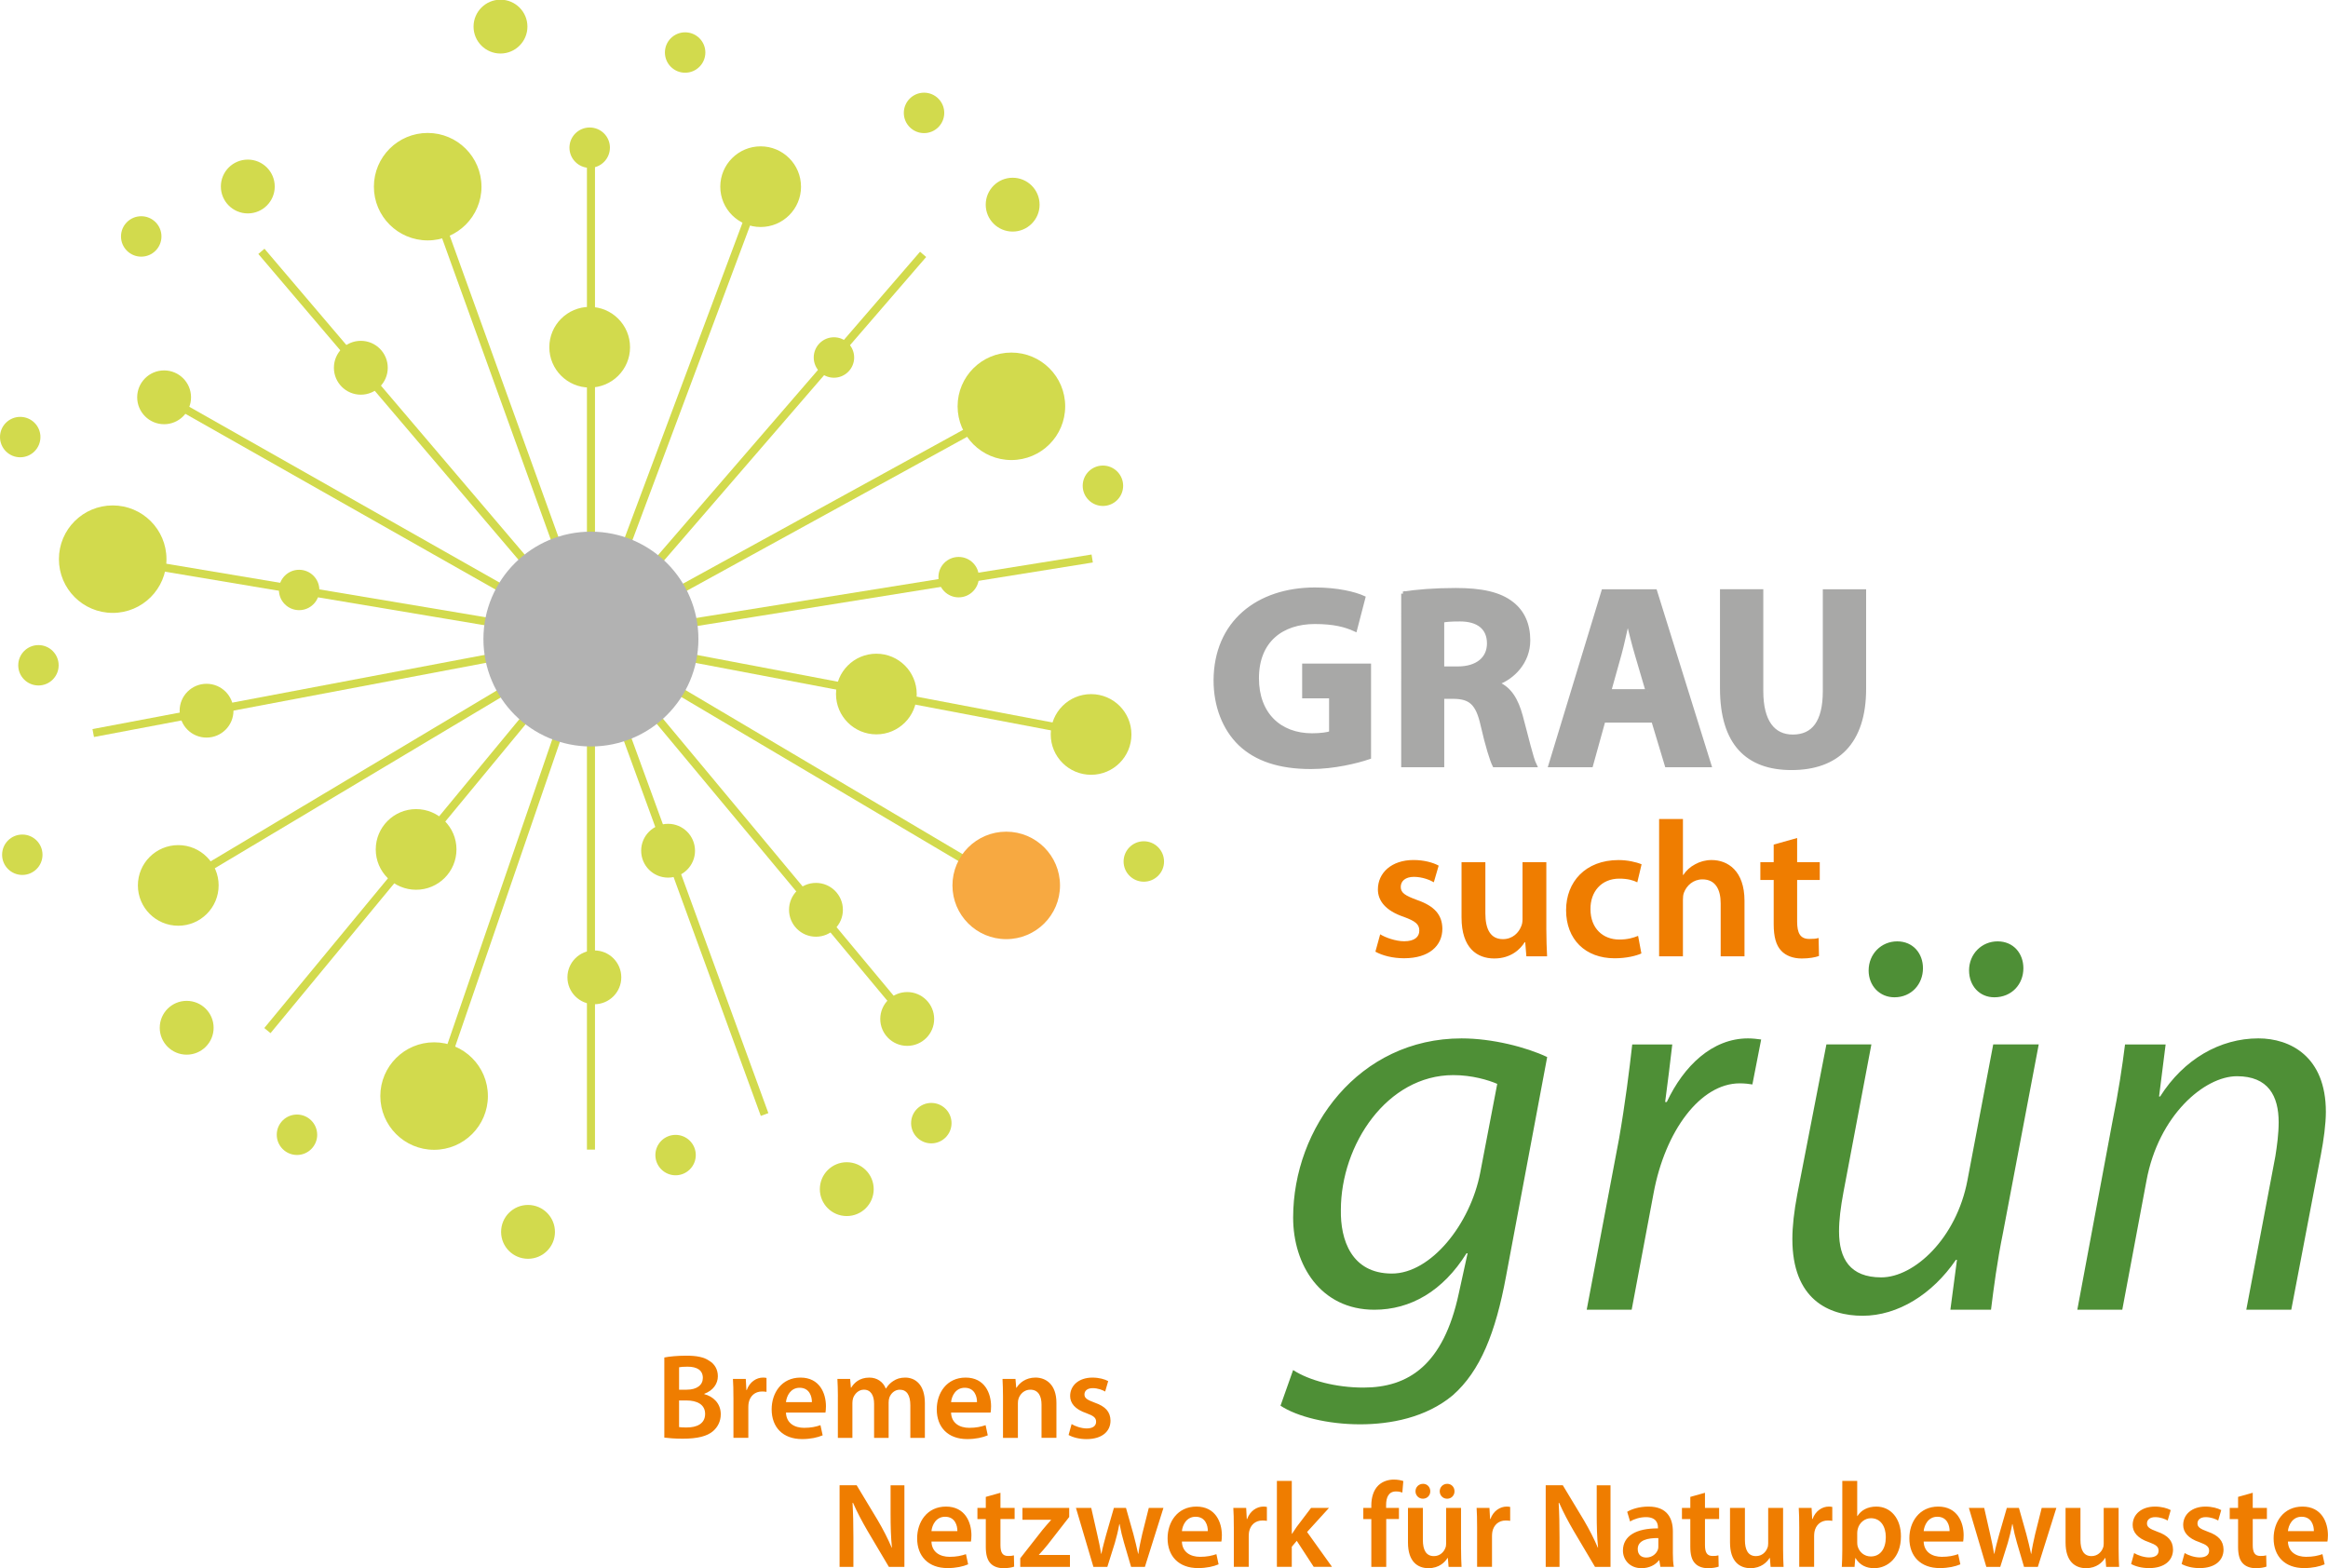 <?xml version="1.0" encoding="UTF-8"?> <svg xmlns="http://www.w3.org/2000/svg" viewBox="0 0 285 192"><path fill="#a8a8a7" stroke="#a8a8a7" stroke-width=".25" d="M84.818 46.986c-.752.256-2.177.608-3.6.608-1.97 0-3.395-.496-4.387-1.44-.976-.944-1.52-2.353-1.52-3.938.016-3.585 2.625-5.634 6.163-5.634 1.393 0 2.465.272 2.993.512l-.512 1.97c-.592-.273-1.312-.465-2.497-.465-2.033 0-3.585 1.136-3.585 3.49 0 2.24 1.41 3.536 3.41 3.536.544 0 .992-.064 1.185-.144V43.21H80.8v-1.906h4.018v5.682zm2.117-10.148c.784-.128 1.937-.224 3.25-.224 1.6 0 2.72.24 3.488.848.656.512 1.01 1.28 1.01 2.273 0 1.36-.978 2.305-1.906 2.64v.05c.752.303 1.168 1.007 1.44 2 .336 1.232.656 2.64.864 3.057h-2.496c-.16-.32-.432-1.185-.736-2.513-.304-1.36-.768-1.713-1.776-1.73h-.72v4.242h-2.417V36.838zm2.417 4.642h.96c1.217 0 1.937-.608 1.937-1.553 0-.976-.673-1.488-1.794-1.488-.592 0-.928.03-1.104.08v2.96zm9.988 3.233l-.767 2.77H96.06l3.28-10.79h3.202l3.362 10.79h-2.64l-.834-2.77h-3.09zm2.74-1.824l-.673-2.29c-.192-.64-.384-1.44-.544-2.08h-.032c-.16.64-.32 1.456-.495 2.08l-.64 2.29h2.384zm7.04-6.195v6.195c0 1.872.72 2.816 1.953 2.816 1.28 0 1.984-.896 1.984-2.817v-6.196h2.433v6.05c0 3.33-1.68 4.915-4.498 4.915-2.72 0-4.306-1.522-4.306-4.947v-6.02h2.434z" transform="matrix(1.976 0 0 1.974 0 -.04)"></path><path fill="#ef7d00" d="M168.967 114.39c.64.4 1.897.852 2.938.852 1.278 0 1.85-.545 1.85-1.303 0-.783-.475-1.16-1.897-1.683-2.25-.758-3.173-1.988-3.173-3.362 0-2.036 1.683-3.6 4.36-3.6 1.28 0 2.393.31 3.08.688l-.592 2.037c-.474-.284-1.423-.663-2.44-.663-1.042 0-1.61.52-1.61 1.232 0 .733.543 1.065 2.015 1.608 2.108.734 3.056 1.8 3.08 3.504 0 2.106-1.634 3.622-4.69 3.622-1.4 0-2.656-.33-3.508-.805l.587-2.13zm20.337-.757c0 1.372.048 2.51.095 3.456h-2.536l-.14-1.728h-.07c-.5.805-1.637 1.988-3.722 1.988-2.086 0-4.005-1.256-4.005-5.018v-6.77h2.917v6.272c0 1.92.616 3.15 2.155 3.15 1.185 0 1.94-.807 2.228-1.565.118-.237.166-.57.166-.9v-6.96h2.914v8.073zm11.638 3.101c-.617.284-1.824.592-3.27.592-3.6 0-5.947-2.32-5.947-5.894 0-3.457 2.37-6.132 6.42-6.132 1.068 0 2.16.237 2.823.52l-.524 2.204c-.472-.237-1.16-.45-2.203-.45-2.226 0-3.554 1.635-3.53 3.74 0 2.368 1.54 3.718 3.53 3.718.997 0 1.732-.213 2.3-.45l.402 2.152zm2.173-16.456h2.915v6.842h.047c.356-.545.854-.993 1.444-1.303.594-.33 1.28-.52 2.017-.52 1.966 0 4.028 1.302 4.028 4.995v6.795h-2.916V110.6c0-1.658-.617-2.935-2.228-2.935-1.138 0-1.942.758-2.274 1.634-.097.26-.12.568-.12.876v6.913h-2.915v-16.812zm16.895 2.322v2.96h2.77v2.178h-2.77v5.09c0 1.42.378 2.13 1.492 2.13.522 0 .807-.022 1.137-.117l.046 2.202c-.427.166-1.207.308-2.108.308-1.09 0-1.966-.355-2.512-.946-.638-.663-.924-1.727-.924-3.243v-5.422h-1.634v-2.18h1.634v-2.155l2.867-.804z"></path><path fill="#4e8f36" d="M158.307 167.74c1.947 1.274 5.238 2.147 8.6 2.147 5.506 0 9.805-2.752 11.686-11.545l1.075-4.898h-.132c-2.89 4.632-6.852 6.912-11.286 6.912-6.584 0-9.94-5.504-9.94-11.274 0-11.008 8.06-21.947 20.62-21.947 3.763 0 7.928 1.074 10.48 2.283l-5.037 26.845c-1.277 6.912-3.158 11.61-6.517 14.563-3.29 2.752-7.656 3.558-11.35 3.558-3.964 0-7.726-.94-9.742-2.282l1.543-4.363zm24.99-35.036c-1.076-.47-3.09-1.074-5.375-1.074-8.127 0-13.77 8.525-13.77 16.51-.067 3.624 1.276 7.786 6.246 7.786 4.77 0 9.604-6.04 10.815-12.348l2.083-10.874zm10.951 27.652l3.96-20.94c.74-4.228 1.278-8.522 1.614-11.542h4.902c-.27 2.282-.536 4.564-.872 7.045h.202c2.082-4.43 5.576-7.785 9.94-7.785.538 0 1.142.068 1.613.135l-1.075 5.503c-.403-.067-.94-.134-1.545-.134-4.835 0-9.135 5.84-10.545 13.42l-2.688 14.296h-5.506zm55.339-32.482l-4.367 23.02c-.737 3.624-1.14 6.78-1.476 9.462h-4.973l.807-6.108h-.132c-2.89 4.228-7.12 6.846-11.42 6.846-4.163 0-8.6-2.014-8.6-9.397 0-1.544.204-3.356.607-5.504l3.56-18.32h5.507l-3.425 18.12c-.336 1.81-.535 3.355-.535 4.765 0 3.356 1.343 5.636 5.17 5.636 4.03 0 9.202-4.766 10.548-11.88l3.157-16.644h5.572zm-20.823-9.06c0-2.015 1.545-3.56 3.495-3.56 1.945 0 3.156 1.478 3.156 3.29 0 1.947-1.41 3.558-3.493 3.558-1.814 0-3.16-1.41-3.16-3.29zm12.293 0c0-2.015 1.545-3.56 3.493-3.56s3.158 1.478 3.158 3.29c0 1.947-1.41 3.558-3.56 3.558-1.814 0-3.09-1.41-3.09-3.29zm13.253 41.542l4.298-23.02c.737-3.625 1.208-6.78 1.544-9.462h4.97l-.803 6.374h.13c2.89-4.564 7.323-7.115 12.026-7.115 3.896 0 8.263 2.215 8.263 8.993 0 1.476-.272 3.49-.608 5.235l-3.627 18.994h-5.507l3.56-18.792c.202-1.275.404-2.752.404-4.16 0-3.223-1.277-5.637-5.106-5.637-3.964 0-9.605 4.765-11.082 12.818l-2.956 15.77h-5.51z"></path><path fill="none" stroke="#d2da4d" stroke-width=".5" d="M36.613 8.11v63.212M26.335 69.59l10.282-29.94m-20.05 24.29l20.04-24.29M9.412 55.91L36.61 39.65M5.776 45.486l30.822-5.838m-31.14-5.223l31.168 5.23M9.146 24.073L36.608 39.65M16.195 15.61l20.422 24.03M25.905 9.94l10.713 29.73M47.37 69.146L36.608 39.642M56.93 64.05L36.627 39.642m27.008 16.015L36.598 39.632m31.006 5.908l-30.987-5.89m31.05-4.99l-31.05 4.99m27.53-15.147l-27.54 15.14m20.584-23.846L36.628 39.632m11.06-29.598l-11.06 29.608" transform="matrix(1.976 0 0 1.974 0 -.04)"></path><path fill="#b2b2b2" d="M85.502 78.243c0 7.263-5.892 13.15-13.16 13.15s-13.16-5.887-13.16-13.15 5.89-13.15 13.16-13.15 13.16 5.89 13.16 13.15"></path><path fill="#d2da4d" d="M130.403 49.745c0 3.634-2.948 6.58-6.588 6.58-3.637 0-6.583-2.946-6.583-6.58 0-3.633 2.946-6.578 6.583-6.578s6.588 2.945 6.588 6.578"></path><path fill="#f7a941" d="M129.77 108.405c0 3.633-2.945 6.578-6.585 6.578s-6.583-2.945-6.583-6.578c0-3.634 2.944-6.58 6.583-6.58s6.584 2.946 6.584 6.58"></path><path fill="#d2da4d" d="M59.73 134.19c0 3.635-2.95 6.585-6.586 6.585-3.634 0-6.584-2.95-6.584-6.584 0-3.63 2.95-6.577 6.584-6.577 3.635 0 6.585 2.948 6.585 6.578M20.38 68.457c0 3.637-2.95 6.582-6.58 6.582-3.638 0-6.588-2.946-6.588-6.583 0-3.634 2.95-6.575 6.587-6.575 3.63 0 6.58 2.94 6.58 6.575m38.566-45.598c0 3.632-2.95 6.575-6.586 6.575-3.638 0-6.586-2.943-6.586-6.575 0-3.635 2.948-6.58 6.585-6.58 3.633 0 6.585 2.945 6.585 6.58m39.121 0c0 2.726-2.21 4.935-4.94 4.935-2.73 0-4.945-2.21-4.945-4.935 0-2.73 2.214-4.94 4.943-4.94 2.73 0 4.94 2.21 4.94 4.94m29.208 2.202c0 1.817-1.475 3.292-3.297 3.292s-3.297-1.475-3.297-3.293c0-1.825 1.476-3.298 3.297-3.298s3.296 1.473 3.296 3.297M64.568 3.26c0 1.817-1.476 3.293-3.298 3.293s-3.297-1.476-3.297-3.294c0-1.82 1.476-3.298 3.297-3.298s3.298 1.477 3.298 3.297M26.152 125.835c0 1.82-1.478 3.292-3.298 3.292s-3.297-1.472-3.297-3.292c0-1.825 1.476-3.297 3.297-3.297 1.82 0 3.298 1.472 3.298 3.297m93.686-55.177c0 1.365-1.11 2.478-2.476 2.478-1.37 0-2.477-1.11-2.477-2.478s1.108-2.47 2.477-2.47c1.366 0 2.476 1.106 2.476 2.47M104.57 43.77c0 1.363-1.112 2.475-2.475 2.475-1.37 0-2.476-1.11-2.476-2.476s1.106-2.476 2.475-2.476c1.363 0 2.474 1.11 2.474 2.475m32.93 15.707c0 1.362-1.112 2.47-2.474 2.47-1.37 0-2.477-1.108-2.477-2.47 0-1.37 1.108-2.475 2.477-2.475 1.362.002 2.474 1.105 2.474 2.475M74.667 18.08c0 1.366-1.11 2.474-2.476 2.474s-2.477-1.108-2.477-2.474 1.11-2.47 2.478-2.47 2.477 1.102 2.477 2.47M19.766 28.948c0 1.364-1.108 2.475-2.476 2.475-1.37 0-2.477-1.11-2.477-2.475s1.108-2.474 2.477-2.474c1.368 0 2.476 1.108 2.476 2.474M5.204 104.65c0 1.365-1.106 2.472-2.47 2.472-1.37 0-2.477-1.107-2.477-2.472 0-1.366 1.108-2.473 2.476-2.473 1.365 0 2.47 1.107 2.47 2.473M7.18 81.455c0 1.364-1.106 2.47-2.472 2.47-1.367 0-2.475-1.106-2.475-2.47 0-1.366 1.108-2.474 2.475-2.474 1.366 0 2.472 1.11 2.472 2.475M4.95 53.51c0 1.366-1.11 2.477-2.474 2.477C1.108 55.987 0 54.877 0 53.51s1.106-2.47 2.476-2.47c1.365 0 2.475 1.107 2.475 2.47m33.882 85.42c0 1.367-1.108 2.478-2.474 2.478-1.368 0-2.478-1.11-2.478-2.48 0-1.36 1.11-2.47 2.477-2.47 1.365 0 2.473 1.11 2.473 2.47m103.676-33.452c0 1.366-1.11 2.473-2.478 2.473-1.366 0-2.475-1.108-2.475-2.474 0-1.362 1.11-2.476 2.474-2.476 1.368 0 2.477 1.114 2.477 2.476m-26.015 32.038c0 1.362-1.107 2.474-2.475 2.474-1.37 0-2.475-1.11-2.475-2.474 0-1.366 1.106-2.477 2.475-2.477 1.368 0 2.476 1.11 2.476 2.477M85.18 141.42c0 1.364-1.108 2.474-2.472 2.474-1.367 0-2.475-1.11-2.475-2.474 0-1.366 1.108-2.473 2.475-2.473 1.364 0 2.472 1.107 2.472 2.473M39.096 72.23c0 1.37-1.11 2.473-2.476 2.473-1.367 0-2.474-1.103-2.474-2.473 0-1.362 1.107-2.47 2.474-2.47 1.365 0 2.476 1.108 2.476 2.47M23.388 48.645c0 1.816-1.478 3.293-3.298 3.293-1.818 0-3.295-1.477-3.295-3.293 0-1.82 1.477-3.295 3.295-3.295 1.82 0 3.298 1.475 3.298 3.295m5.194 38.371c0 1.82-1.478 3.29-3.297 3.29s-3.294-1.47-3.294-3.29c0-1.822 1.475-3.297 3.295-3.297s3.297 1.474 3.297 3.296m56.504 17.142c0 1.82-1.478 3.293-3.298 3.293-1.822 0-3.296-1.473-3.296-3.293s1.474-3.295 3.295-3.295c1.82 0 3.297 1.475 3.297 3.295m18.105 7.233c0 1.82-1.478 3.295-3.298 3.295-1.822 0-3.296-1.475-3.296-3.295 0-1.818 1.474-3.293 3.296-3.293 1.82 0 3.298 1.475 3.298 3.293m-27.13 8.27c0 1.816-1.476 3.292-3.294 3.292-1.824 0-3.298-1.476-3.298-3.292 0-1.82 1.474-3.295 3.298-3.295 1.818 0 3.294 1.476 3.294 3.295m38.303 5.097c0 1.82-1.478 3.292-3.298 3.292s-3.3-1.473-3.3-3.293 1.48-3.295 3.3-3.295c1.82 0 3.298 1.475 3.298 3.295M47.47 45.03c0 1.815-1.477 3.292-3.296 3.292-1.822 0-3.296-1.477-3.296-3.293 0-1.825 1.474-3.3 3.296-3.3 1.82 0 3.297 1.475 3.297 3.3M86.352 6.427c0 1.368-1.11 2.476-2.476 2.476-1.37 0-2.476-1.108-2.476-2.476 0-1.364 1.107-2.47 2.476-2.47 1.367 0 2.476 1.106 2.476 2.47m29.246 7.395c0 1.364-1.107 2.476-2.472 2.476-1.37 0-2.478-1.11-2.478-2.476s1.11-2.475 2.478-2.475c1.365.002 2.472 1.11 2.472 2.475M77.132 42.514c0 2.724-2.21 4.935-4.94 4.935-2.73 0-4.943-2.212-4.943-4.936 0-2.727 2.212-4.94 4.94-4.94s4.942 2.213 4.942 4.94m-50.366 65.89c0 2.724-2.215 4.937-4.942 4.937-2.73 0-4.942-2.213-4.942-4.937 0-2.726 2.214-4.933 4.943-4.933 2.727 0 4.942 2.207 4.942 4.933M55.882 104c0 2.725-2.213 4.936-4.94 4.936S46 106.726 46 104s2.216-4.938 4.943-4.938 4.94 2.21 4.94 4.937M33.635 22.836c0 1.818-1.474 3.293-3.296 3.293s-3.3-1.476-3.3-3.294c0-1.822 1.477-3.295 3.3-3.295s3.295 1.474 3.295 3.296m73.328 122.757c0 1.818-1.474 3.293-3.3 3.293-1.82 0-3.294-1.475-3.294-3.293 0-1.822 1.474-3.298 3.294-3.298 1.826.002 3.3 1.478 3.3 3.298m-39.022 5.232c0 1.818-1.475 3.292-3.3 3.292-1.82 0-3.294-1.474-3.294-3.292 0-1.822 1.474-3.3 3.293-3.3 1.825 0 3.3 1.478 3.3 3.3m44.291-65.85c0 2.724-2.214 4.935-4.942 4.935-2.73 0-4.942-2.21-4.942-4.935 0-2.73 2.21-4.94 4.942-4.94 2.728 0 4.94 2.21 4.94 4.94m26.286 4.947c0 2.726-2.207 4.937-4.94 4.937-2.73 0-4.94-2.212-4.94-4.938 0-2.73 2.21-4.938 4.94-4.938 2.733 0 4.94 2.208 4.94 4.938"></path><path fill="#ef7d00" d="M81.327 166.203c.577-.12 1.632-.223 2.67-.223 1.335 0 2.18.178 2.847.637.622.372 1.037 1.023 1.037 1.882 0 .917-.576 1.748-1.66 2.15v.042c1.052.267 2.017 1.096 2.017 2.46 0 .888-.386 1.585-.95 2.075-.71.608-1.882.92-3.72.92-1.01 0-1.766-.076-2.24-.135v-9.81zm1.808 3.942h.935c1.276 0 1.973-.592 1.973-1.44 0-.946-.71-1.377-1.87-1.377-.534 0-.844.03-1.038.073v2.745zm0 4.58c.237.044.55.044.964.044 1.17 0 2.224-.432 2.224-1.662 0-1.17-1.023-1.644-2.284-1.644h-.905v3.26zm6.653-3.573c0-.977-.016-1.688-.06-2.327H91.3l.076 1.364h.044c.355-1.01 1.2-1.527 1.987-1.527.178 0 .283.015.43.043v1.706c-.163-.03-.325-.046-.548-.046-.863 0-1.47.55-1.633 1.378-.03.164-.044.356-.044.55v3.748H89.79v-4.89zm6.432 1.794c.044 1.305 1.052 1.868 2.224 1.868.845 0 1.438-.132 2-.326l.268 1.244c-.622.266-1.484.46-2.52.46-2.344 0-3.724-1.44-3.724-3.646 0-2.002 1.217-3.883 3.53-3.883 2.347 0 3.117 1.926 3.117 3.512 0 .34-.03.608-.06.77H96.22zm3.174-1.275c.014-.666-.282-1.762-1.498-1.762-1.128 0-1.602 1.023-1.677 1.763h3.174zm3.183-.697c0-.83-.03-1.526-.06-2.15h1.56l.09 1.07h.042c.34-.564.993-1.23 2.224-1.23.948 0 1.69.534 2.004 1.333h.03c.25-.4.546-.697.874-.904.415-.282.876-.43 1.482-.43 1.188 0 2.403.815 2.403 3.127v4.254h-1.78v-3.988c0-1.2-.415-1.91-1.29-1.91-.623 0-1.083.443-1.277.963-.06.162-.09.4-.09.607v4.327h-1.78v-4.18c0-1.006-.4-1.72-1.246-1.72-.68 0-1.142.534-1.32 1.024-.06.193-.09.4-.09.608v4.268h-1.78v-5.07zm13.855 1.972c.043 1.305 1.053 1.868 2.224 1.868.846 0 1.44-.132 2.002-.326l.267 1.244c-.623.266-1.482.46-2.52.46-2.345 0-3.724-1.44-3.724-3.646 0-2.002 1.218-3.883 3.532-3.883 2.345 0 3.116 1.926 3.116 3.512 0 .34-.03.608-.06.77h-4.836zm3.175-1.275c.014-.666-.283-1.762-1.498-1.762-1.13 0-1.603 1.023-1.678 1.763h3.175zm3.183-.697c0-.83-.03-1.526-.06-2.15h1.587l.09 1.082h.043c.326-.564 1.112-1.245 2.313-1.245 1.26 0 2.567.816 2.567 3.098v4.282h-1.824v-4.075c0-1.036-.385-1.822-1.38-1.822-.726 0-1.23.52-1.423 1.068-.06.15-.09.372-.09.578v4.254h-1.823v-5.068zm8.4 3.38c.4.253 1.187.535 1.84.535.8 0 1.157-.343 1.157-.816 0-.49-.297-.727-1.188-1.053-1.41-.472-1.99-1.244-1.99-2.103 0-1.275 1.054-2.252 2.73-2.252.802 0 1.498.193 1.928.43l-.37 1.275c-.297-.177-.892-.414-1.528-.414-.652 0-1.008.325-1.008.77 0 .46.34.667 1.26 1.008 1.32.458 1.913 1.126 1.93 2.194 0 1.318-1.025 2.268-2.937 2.268-.875 0-1.662-.207-2.195-.504l.37-1.338zm-28.407 17.483v-9.99h2.092l2.58 4.284c.655 1.113 1.247 2.268 1.706 3.35h.03c-.132-1.333-.164-2.624-.164-4.15v-3.482h1.692v9.99h-1.9l-2.61-4.402c-.637-1.097-1.29-2.31-1.78-3.44l-.06.015c.076 1.29.106 2.61.106 4.255v3.572h-1.69zm11.247-3.097c.043 1.304 1.052 1.867 2.224 1.867.846 0 1.438-.133 2-.326l.268 1.245c-.622.266-1.482.46-2.52.46-2.344 0-3.723-1.44-3.723-3.647 0-2 1.216-3.883 3.53-3.883 2.345 0 3.115 1.927 3.115 3.512 0 .342-.03.608-.06.772h-4.836zm3.174-1.276c.014-.667-.282-1.763-1.497-1.763-1.13 0-1.603 1.024-1.678 1.764h3.174zm5.274-4.698v1.85h1.735v1.365h-1.735v3.188c0 .89.237 1.334.934 1.334.328 0 .504-.014.712-.075l.03 1.378c-.267.105-.757.193-1.32.193-.684 0-1.232-.223-1.573-.592-.4-.414-.578-1.082-.578-2.03v-3.393h-1.024v-1.364h1.024v-1.35l1.796-.504zm2.426 8.018l2.715-3.466c.37-.446.68-.802 1.052-1.216v-.03h-3.5v-1.453h5.725v1.11l-2.64 3.394c-.356.43-.697.845-1.07 1.23v.03h3.8v1.453h-6.083v-1.053zm8.688-6.164l.74 3.274c.18.772.343 1.558.475 2.344h.03c.148-.786.385-1.588.578-2.328l.95-3.29h1.48l.906 3.2c.224.846.416 1.632.58 2.418h.03c.104-.786.282-1.572.473-2.417l.803-3.2h1.794l-2.27 7.217h-1.69l-.86-2.934c-.223-.756-.387-1.44-.55-2.312h-.03c-.164.892-.34 1.602-.548 2.313l-.92 2.934h-1.705l-2.136-7.218h1.872zm11.098 4.12c.043 1.304 1.053 1.867 2.225 1.867.845 0 1.438-.133 2-.326l.268 1.245c-.622.266-1.482.46-2.52.46-2.344 0-3.724-1.44-3.724-3.647 0-2 1.217-3.883 3.53-3.883 2.346 0 3.116 1.927 3.116 3.512 0 .342-.03.608-.06.772h-4.836zm3.175-1.276c.014-.667-.282-1.763-1.497-1.763-1.13 0-1.603 1.024-1.678 1.764h3.175zm3.181-.519c0-.977-.016-1.688-.06-2.328h1.574l.075 1.364h.043c.356-1.007 1.202-1.525 1.988-1.525.178 0 .283.016.43.044v1.704c-.163-.03-.325-.045-.55-.045-.86 0-1.467.548-1.63 1.377-.03.164-.044.355-.044.55v3.748h-1.824v-4.89zm7.099.845h.03c.178-.283.385-.593.563-.845l1.767-2.328h2.195l-2.685 2.95 3.054 4.268h-2.24l-2.076-3.187-.61.727v2.46h-1.822v-10.522h1.823v6.477zm9.735 4.047v-5.854h-.98v-1.364h.98v-.31c0-.934.25-1.868.876-2.462.535-.504 1.246-.697 1.885-.697.49 0 .876.09 1.156.178l-.118 1.408c-.208-.075-.445-.134-.786-.134-.905 0-1.202.756-1.202 1.644v.37h1.57v1.365h-1.556v5.855h-1.824zm10.986-2.164c0 .86.03 1.57.06 2.164h-1.587l-.09-1.082h-.044c-.312.503-1.023 1.243-2.33 1.243s-2.507-.785-2.507-3.14v-4.24h1.823v3.93c0 1.2.385 1.972 1.35 1.972.74 0 1.217-.504 1.395-.98.073-.147.102-.355.102-.562v-4.36h1.824v5.055zm-5.578-7.085c0-.52.4-.918.935-.918.49 0 .875.385.875.918 0 .49-.37.904-.905.904-.52 0-.905-.414-.905-.904zm3.857.904c-.504 0-.89-.414-.89-.904 0-.52.4-.918.92-.918.503 0 .89.385.89.918 0 .49-.373.904-.89.904h-.03zm3.685 3.453c0-.977-.016-1.688-.06-2.328h1.573l.076 1.364h.042c.356-1.007 1.2-1.525 1.988-1.525.177 0 .282.016.43.044v1.704c-.164-.03-.326-.045-.55-.045-.858 0-1.467.548-1.63 1.377-.03.164-.044.355-.044.55v3.748h-1.824v-4.89zm8.4 4.892v-9.99h2.094l2.58 4.284c.654 1.113 1.247 2.268 1.705 3.35h.03c-.134-1.333-.165-2.624-.165-4.15v-3.482h1.69v9.99h-1.898l-2.61-4.402c-.638-1.097-1.29-2.31-1.78-3.44l-.06.015c.076 1.29.105 2.61.105 4.255v3.572h-1.69zm15.565-1.737c0 .655.03 1.29.12 1.735h-1.646l-.135-.8h-.043c-.43.563-1.188.963-2.136.963-1.452 0-2.27-1.052-2.27-2.147 0-1.808 1.618-2.74 4.287-2.726v-.118c0-.474-.192-1.26-1.468-1.26-.71 0-1.454.224-1.942.534l-.356-1.187c.536-.326 1.468-.638 2.61-.638 2.314 0 2.982 1.467 2.982 3.052v2.594zm-1.778-1.79c-1.29-.017-2.522.25-2.522 1.347 0 .71.46 1.037 1.038 1.037.74 0 1.26-.474 1.438-.993.047-.132.047-.266.047-.4v-.99zm5.71-5.544v1.85h1.734v1.365h-1.733v3.188c0 .89.237 1.334.934 1.334.327 0 .505-.014.713-.075l.03 1.378c-.268.105-.758.193-1.32.193-.684 0-1.234-.223-1.573-.592-.402-.414-.58-1.082-.58-2.03v-3.393h-1.023v-1.364h1.024v-1.35l1.797-.504zm9.563 6.907c0 .86.03 1.57.06 2.164h-1.588l-.09-1.082h-.042c-.312.503-1.023 1.243-2.33 1.243s-2.507-.785-2.507-3.14v-4.24h1.824v3.93c0 1.2.385 1.972 1.35 1.972.74 0 1.216-.504 1.394-.98.074-.147.104-.355.104-.562v-4.36h1.824v5.055zm1.976-2.728c0-.977-.016-1.688-.06-2.328h1.573l.074 1.364h.044c.355-1.007 1.2-1.525 1.987-1.525.178 0 .283.016.43.044v1.704c-.163-.03-.325-.045-.548-.045-.86 0-1.468.548-1.632 1.377-.03.164-.044.355-.044.55v3.748h-1.822v-4.89zm5.274-5.63h1.825v4.297h.03c.444-.697 1.23-1.155 2.313-1.155 1.766 0 3.027 1.467 3.01 3.66 0 2.594-1.645 3.883-3.277 3.883-.933 0-1.763-.355-2.283-1.243h-.03l-.088 1.082h-1.56c.03-.49.06-1.29.06-2.03v-8.495zm1.827 7.543c0 .148.013.296.043.43.194.74.83 1.275 1.616 1.275 1.142 0 1.84-.904 1.84-2.37 0-1.276-.61-2.312-1.824-2.312-.74 0-1.424.536-1.616 1.335-.03.132-.06.296-.06.474v1.168zm8.133-.118c.043 1.304 1.052 1.867 2.224 1.867.846 0 1.438-.133 2-.326l.268 1.245c-.622.266-1.482.46-2.52.46-2.344 0-3.723-1.44-3.723-3.647 0-2 1.216-3.883 3.53-3.883 2.345 0 3.115 1.927 3.115 3.512 0 .342-.03.608-.06.772H235.5zm3.174-1.276c.014-.667-.282-1.763-1.497-1.763-1.13 0-1.603 1.024-1.678 1.764h3.174zm4.236-2.844l.74 3.274c.177.772.34 1.558.474 2.344h.03c.148-.786.385-1.588.578-2.328l.95-3.29h1.48l.905 3.2c.224.846.415 1.632.58 2.418h.03c.104-.786.282-1.572.473-2.417l.802-3.2h1.794l-2.268 7.217h-1.69l-.863-2.934c-.22-.756-.385-1.44-.55-2.312h-.03c-.163.892-.338 1.602-.546 2.313l-.922 2.934h-1.705l-2.136-7.218h1.872zm16.457 5.053c0 .86.03 1.57.06 2.164h-1.587l-.09-1.082h-.042c-.313.503-1.024 1.243-2.33 1.243s-2.507-.785-2.507-3.14v-4.24h1.824v3.93c0 1.2.386 1.972 1.35 1.972.74 0 1.217-.504 1.395-.98.072-.147.102-.355.102-.562v-4.36h1.823v5.055zm1.897.474c.4.252 1.187.535 1.84.535.802 0 1.157-.342 1.157-.816 0-.49-.295-.726-1.186-1.052-1.41-.474-1.988-1.245-1.988-2.104 0-1.275 1.053-2.253 2.73-2.253.8 0 1.496.194 1.927.43l-.37 1.276c-.298-.178-.892-.415-1.53-.415-.65 0-1.006.326-1.006.77 0 .46.34.668 1.26 1.01 1.32.457 1.913 1.124 1.93 2.192 0 1.32-1.025 2.27-2.937 2.27-.876 0-1.662-.21-2.195-.505l.37-1.338zm6.184 0c.4.252 1.188.535 1.84.535.802 0 1.158-.342 1.158-.816 0-.49-.297-.726-1.188-1.052-1.41-.474-1.987-1.245-1.987-2.104 0-1.275 1.054-2.253 2.73-2.253.8 0 1.497.194 1.928.43l-.372 1.276c-.296-.178-.89-.415-1.527-.415-.653 0-1.01.326-1.01.77 0 .46.34.668 1.262 1.01 1.32.457 1.914 1.124 1.928 2.192 0 1.32-1.023 2.27-2.936 2.27-.875 0-1.662-.21-2.195-.505l.368-1.338zm8.338-7.381v1.85h1.735v1.365h-1.734v3.188c0 .89.237 1.334.935 1.334.327 0 .505-.014.712-.075l.03 1.378c-.267.105-.757.193-1.32.193-.684 0-1.233-.223-1.573-.592-.402-.414-.58-1.082-.58-2.03v-3.393h-1.023v-1.364h1.023v-1.35l1.796-.504zm4.308 5.974c.043 1.304 1.05 1.867 2.224 1.867.846 0 1.44-.133 2.004-.326l.267 1.245c-.626.266-1.487.46-2.524.46-2.344 0-3.723-1.44-3.723-3.647 0-2 1.217-3.883 3.53-3.883 2.346 0 3.12 1.927 3.12 3.512 0 .342-.033.608-.063.772h-4.836zm3.175-1.276c.015-.667-.284-1.763-1.5-1.763-1.127 0-1.603 1.024-1.676 1.764h3.175z"></path></svg> 